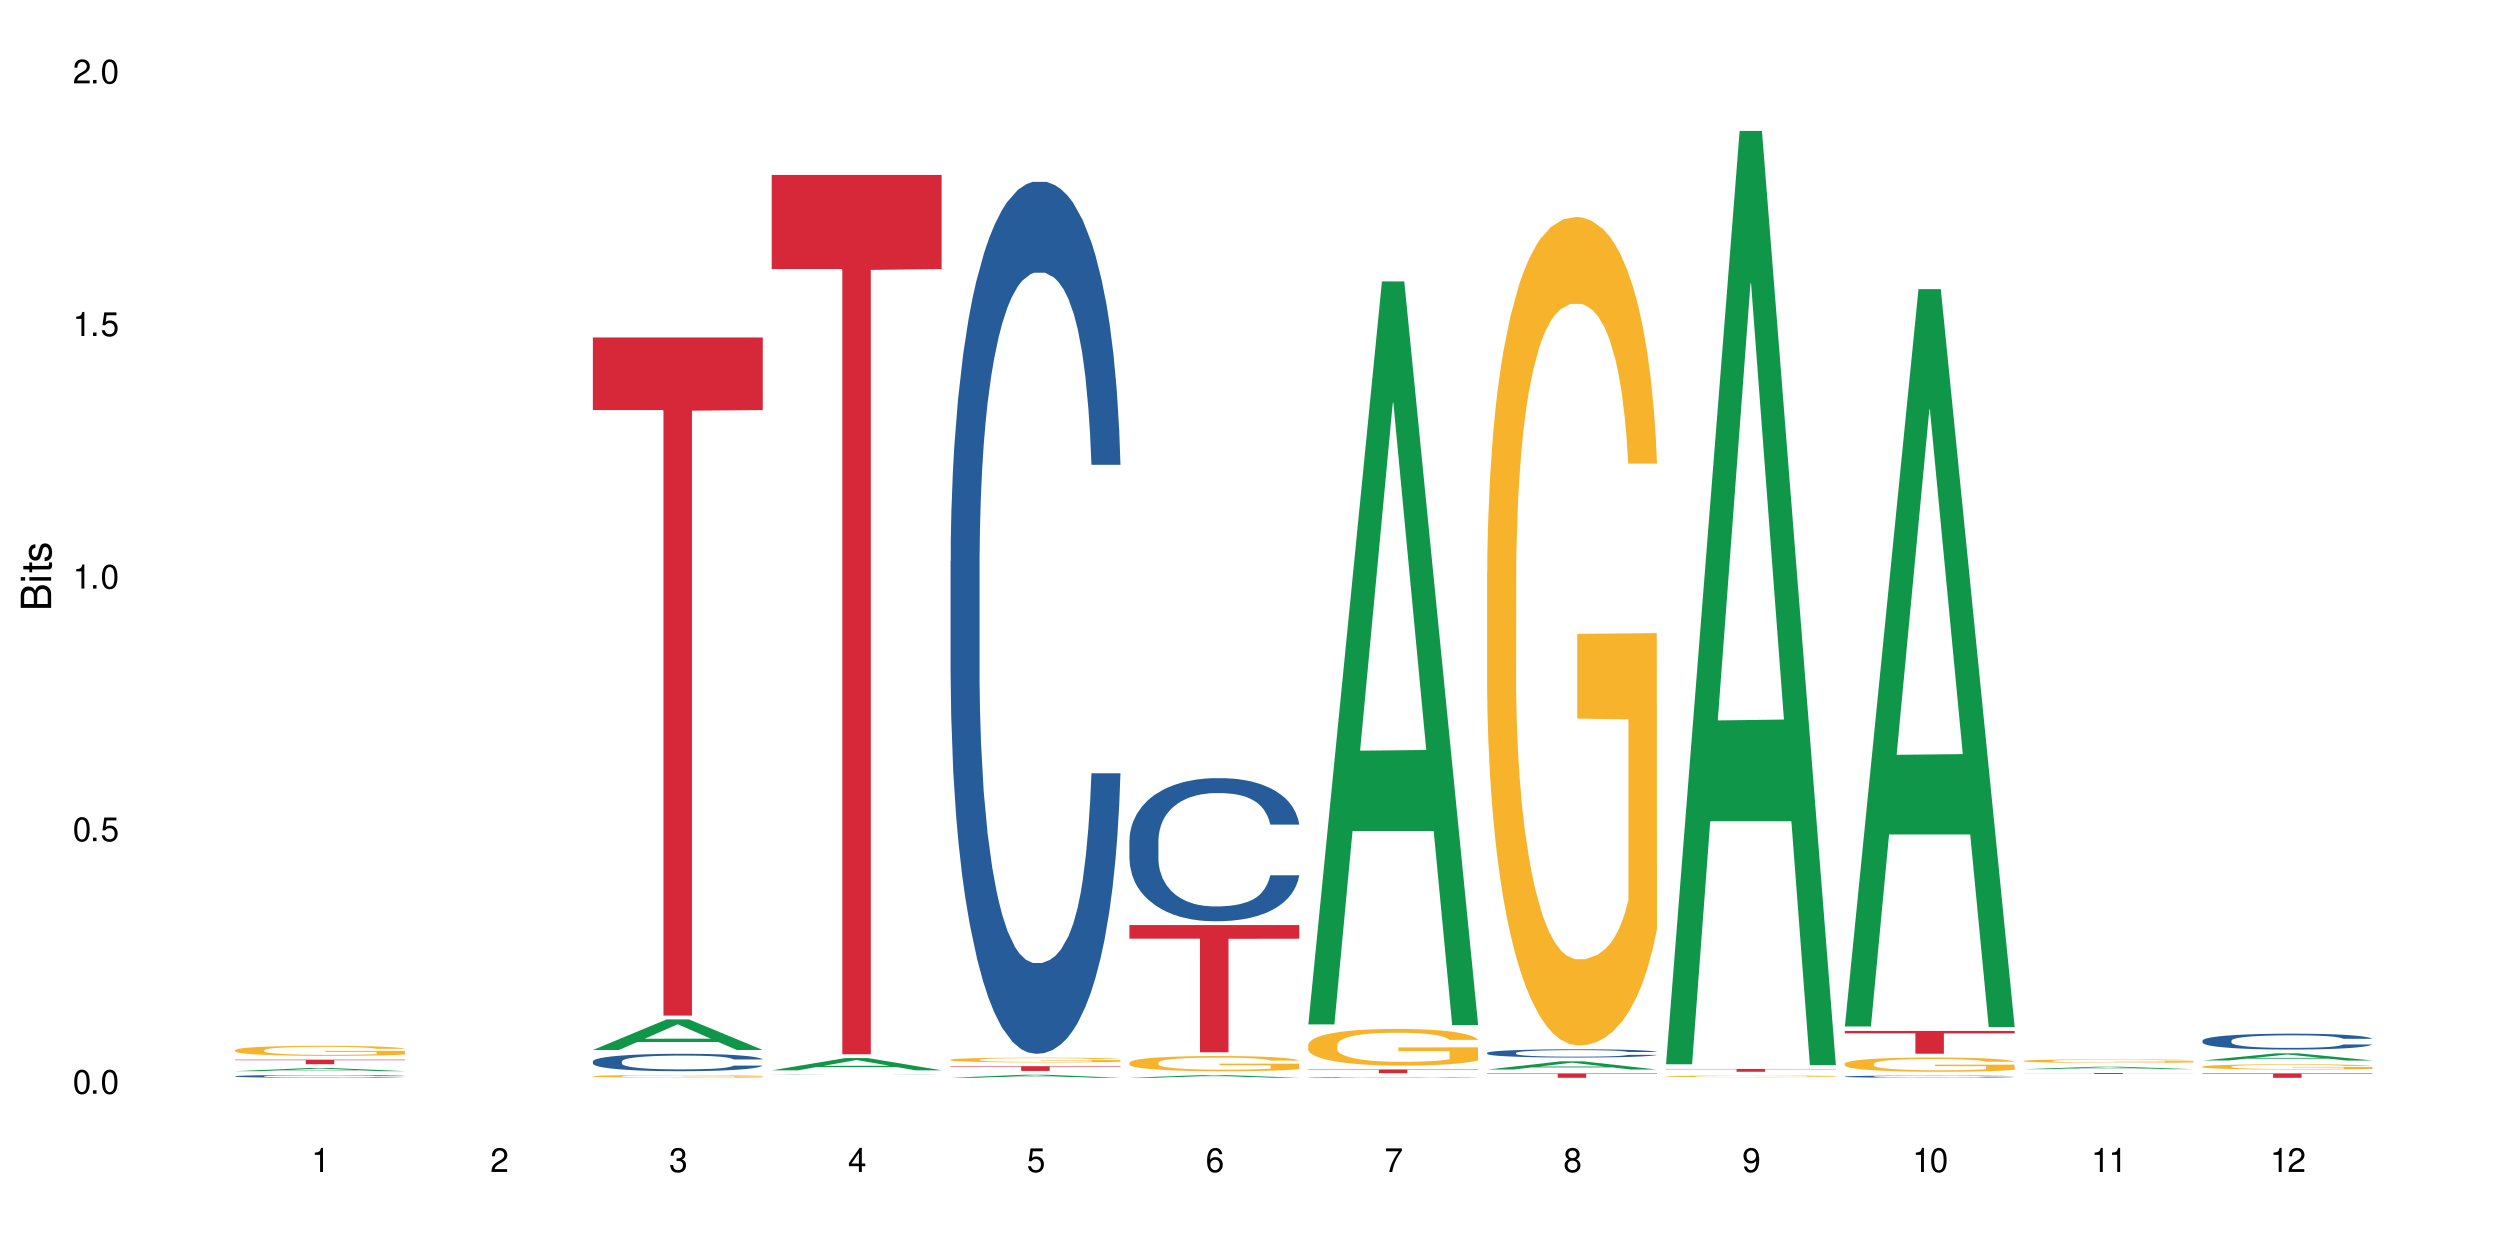 <?xml version="1.0" encoding="UTF-8"?>
<svg xmlns="http://www.w3.org/2000/svg" xmlns:xlink="http://www.w3.org/1999/xlink" width="720" height="360" viewBox="0 0 720 360">
<defs>
<g>
<g id="glyph-0-0">
</g>
<g id="glyph-0-1">
<path d="M 2.641 -6.938 C 2 -6.938 1.422 -6.656 1.078 -6.172 C 0.641 -5.562 0.406 -4.641 0.406 -3.359 C 0.406 -1.016 1.188 0.219 2.641 0.219 C 4.078 0.219 4.859 -1.016 4.859 -3.297 C 4.859 -4.641 4.656 -5.547 4.203 -6.172 C 3.844 -6.656 3.281 -6.938 2.641 -6.938 Z M 2.641 -6.188 C 3.547 -6.188 4 -5.25 4 -3.375 C 4 -1.406 3.562 -0.484 2.625 -0.484 C 1.734 -0.484 1.281 -1.438 1.281 -3.344 C 1.281 -5.25 1.734 -6.188 2.641 -6.188 Z M 2.641 -6.188 "/>
</g>
<g id="glyph-0-2">
<path d="M 1.828 -1 L 0.828 -1 L 0.828 0 L 1.828 0 Z M 1.828 -1 "/>
</g>
<g id="glyph-0-3">
<path d="M 4.562 -6.797 L 1.062 -6.797 L 0.547 -3.094 L 1.328 -3.094 C 1.719 -3.562 2.047 -3.734 2.578 -3.734 C 3.484 -3.734 4.062 -3.109 4.062 -2.094 C 4.062 -1.125 3.484 -0.531 2.578 -0.531 C 1.828 -0.531 1.375 -0.906 1.188 -1.672 L 0.328 -1.672 C 0.453 -1.109 0.547 -0.844 0.75 -0.594 C 1.125 -0.078 1.828 0.219 2.594 0.219 C 3.969 0.219 4.922 -0.781 4.922 -2.219 C 4.922 -3.562 4.031 -4.484 2.719 -4.484 C 2.25 -4.484 1.859 -4.359 1.469 -4.062 L 1.734 -5.969 L 4.562 -5.969 Z M 4.562 -6.797 "/>
</g>
<g id="glyph-0-4">
<path d="M 2.484 -4.938 L 2.484 0 L 3.328 0 L 3.328 -6.938 L 2.766 -6.938 C 2.469 -5.875 2.281 -5.734 0.984 -5.562 L 0.984 -4.938 Z M 2.484 -4.938 "/>
</g>
<g id="glyph-0-5">
<path d="M 4.859 -0.828 L 1.281 -0.828 C 1.359 -1.406 1.672 -1.781 2.5 -2.281 L 3.469 -2.828 C 4.406 -3.344 4.906 -4.062 4.906 -4.906 C 4.906 -5.484 4.672 -6.031 4.266 -6.406 C 3.859 -6.766 3.375 -6.938 2.719 -6.938 C 1.859 -6.938 1.219 -6.625 0.844 -6.031 C 0.609 -5.672 0.5 -5.234 0.484 -4.531 L 1.328 -4.531 C 1.359 -5.016 1.406 -5.281 1.531 -5.516 C 1.75 -5.938 2.188 -6.203 2.703 -6.203 C 3.469 -6.203 4.031 -5.641 4.031 -4.891 C 4.031 -4.344 3.719 -3.859 3.125 -3.516 L 2.234 -3 C 0.812 -2.172 0.406 -1.531 0.328 -0.016 L 4.859 -0.016 Z M 4.859 -0.828 "/>
</g>
<g id="glyph-0-6">
<path d="M 2.125 -3.188 L 2.578 -3.188 C 3.5 -3.188 3.984 -2.766 3.984 -1.922 C 3.984 -1.062 3.469 -0.531 2.594 -0.531 C 1.656 -0.531 1.203 -1 1.156 -2.016 L 0.312 -2.016 C 0.344 -1.453 0.438 -1.094 0.609 -0.781 C 0.953 -0.109 1.625 0.219 2.547 0.219 C 3.953 0.219 4.859 -0.625 4.859 -1.938 C 4.859 -2.828 4.516 -3.297 3.703 -3.594 C 4.344 -3.844 4.656 -4.328 4.656 -5.031 C 4.656 -6.219 3.875 -6.938 2.578 -6.938 C 1.203 -6.938 0.484 -6.172 0.453 -4.703 L 1.297 -4.703 C 1.312 -5.125 1.344 -5.359 1.453 -5.578 C 1.641 -5.969 2.062 -6.203 2.594 -6.203 C 3.344 -6.203 3.797 -5.75 3.797 -5 C 3.797 -4.516 3.609 -4.219 3.25 -4.047 C 3.016 -3.953 2.703 -3.922 2.125 -3.906 Z M 2.125 -3.188 "/>
</g>
<g id="glyph-0-7">
<path d="M 3.141 -1.672 L 3.141 0 L 3.984 0 L 3.984 -1.672 L 4.984 -1.672 L 4.984 -2.438 L 3.984 -2.438 L 3.984 -6.938 L 3.359 -6.938 L 0.266 -2.578 L 0.266 -1.672 Z M 3.141 -2.438 L 1 -2.438 L 3.141 -5.5 Z M 3.141 -2.438 "/>
</g>
<g id="glyph-0-8">
<path d="M 4.781 -5.125 C 4.609 -6.266 3.891 -6.938 2.844 -6.938 C 2.094 -6.938 1.422 -6.578 1.031 -5.953 C 0.594 -5.266 0.406 -4.422 0.406 -3.172 C 0.406 -2 0.578 -1.25 0.984 -0.641 C 1.359 -0.078 1.953 0.219 2.703 0.219 C 3.984 0.219 4.922 -0.75 4.922 -2.094 C 4.922 -3.375 4.062 -4.281 2.844 -4.281 C 2.172 -4.281 1.641 -4.031 1.281 -3.516 C 1.281 -5.234 1.828 -6.188 2.797 -6.188 C 3.391 -6.188 3.797 -5.797 3.938 -5.125 Z M 2.734 -3.531 C 3.547 -3.531 4.062 -2.953 4.062 -2.031 C 4.062 -1.156 3.484 -0.531 2.703 -0.531 C 1.922 -0.531 1.328 -1.188 1.328 -2.078 C 1.328 -2.938 1.906 -3.531 2.734 -3.531 Z M 2.734 -3.531 "/>
</g>
<g id="glyph-0-9">
<path d="M 4.984 -6.797 L 0.438 -6.797 L 0.438 -5.969 L 4.109 -5.969 C 2.5 -3.656 1.828 -2.234 1.328 0 L 2.219 0 C 2.594 -2.172 3.453 -4.047 4.984 -6.094 Z M 4.984 -6.797 "/>
</g>
<g id="glyph-0-10">
<path d="M 3.75 -3.656 C 4.469 -4.094 4.688 -4.438 4.688 -5.078 C 4.688 -6.172 3.844 -6.938 2.641 -6.938 C 1.438 -6.938 0.594 -6.172 0.594 -5.094 C 0.594 -4.438 0.812 -4.094 1.516 -3.656 C 0.734 -3.266 0.359 -2.703 0.359 -1.922 C 0.359 -0.656 1.281 0.219 2.641 0.219 C 3.984 0.219 4.922 -0.656 4.922 -1.922 C 4.922 -2.703 4.531 -3.266 3.75 -3.656 Z M 2.641 -6.188 C 3.359 -6.188 3.812 -5.75 3.812 -5.062 C 3.812 -4.406 3.344 -3.984 2.641 -3.984 C 1.922 -3.984 1.453 -4.406 1.453 -5.078 C 1.453 -5.75 1.922 -6.188 2.641 -6.188 Z M 2.641 -3.266 C 3.484 -3.266 4.062 -2.719 4.062 -1.906 C 4.062 -1.078 3.484 -0.531 2.625 -0.531 C 1.797 -0.531 1.219 -1.094 1.219 -1.906 C 1.219 -2.719 1.781 -3.266 2.641 -3.266 Z M 2.641 -3.266 "/>
</g>
<g id="glyph-0-11">
<path d="M 0.516 -1.578 C 0.672 -0.453 1.406 0.219 2.438 0.219 C 3.188 0.219 3.859 -0.141 4.266 -0.766 C 4.688 -1.453 4.891 -2.297 4.891 -3.547 C 4.891 -4.719 4.703 -5.453 4.312 -6.078 C 3.938 -6.641 3.344 -6.938 2.594 -6.938 C 1.297 -6.938 0.359 -5.969 0.359 -4.625 C 0.359 -3.344 1.234 -2.453 2.453 -2.453 C 3.094 -2.453 3.578 -2.672 4.016 -3.203 C 4 -1.484 3.469 -0.531 2.5 -0.531 C 1.906 -0.531 1.484 -0.906 1.359 -1.578 Z M 2.578 -6.203 C 3.375 -6.203 3.969 -5.531 3.969 -4.641 C 3.969 -3.797 3.391 -3.188 2.547 -3.188 C 1.734 -3.188 1.234 -3.766 1.234 -4.688 C 1.234 -5.562 1.797 -6.203 2.578 -6.203 Z M 2.578 -6.203 "/>
</g>
<g id="glyph-1-0">
</g>
<g id="glyph-1-1">
<path d="M 0 -0.953 L 0 -4.891 C 0 -5.719 -0.234 -6.344 -0.734 -6.797 C -1.188 -7.234 -1.812 -7.469 -2.5 -7.469 C -3.547 -7.469 -4.188 -7 -4.625 -5.875 C -4.984 -6.688 -5.625 -7.094 -6.531 -7.094 C -7.172 -7.094 -7.734 -6.859 -8.141 -6.391 C -8.562 -5.922 -8.75 -5.344 -8.75 -4.5 L -8.75 -0.953 Z M -4.984 -2.062 L -7.766 -2.062 L -7.766 -4.219 C -7.766 -4.844 -7.688 -5.203 -7.453 -5.5 C -7.219 -5.812 -6.859 -5.969 -6.375 -5.969 C -5.891 -5.969 -5.531 -5.812 -5.297 -5.5 C -5.062 -5.203 -4.984 -4.844 -4.984 -4.219 Z M -0.984 -2.062 L -4 -2.062 L -4 -4.781 C -4 -5.766 -3.438 -6.359 -2.484 -6.359 C -1.547 -6.359 -0.984 -5.766 -0.984 -4.781 Z M -0.984 -2.062 "/>
</g>
<g id="glyph-1-2">
<path d="M -6.281 -1.797 L -6.281 -0.797 L 0 -0.797 L 0 -1.797 Z M -8.75 -1.797 L -8.75 -0.797 L -7.484 -0.797 L -7.484 -1.797 Z M -8.75 -1.797 "/>
</g>
<g id="glyph-1-3">
<path d="M -6.281 -3.047 L -6.281 -2.016 L -8.016 -2.016 L -8.016 -1.016 L -6.281 -1.016 L -6.281 -0.172 L -5.469 -0.172 L -5.469 -1.016 L -0.719 -1.016 C -0.078 -1.016 0.281 -1.453 0.281 -2.234 C 0.281 -2.5 0.25 -2.719 0.188 -3.047 L -0.641 -3.047 C -0.609 -2.906 -0.594 -2.766 -0.594 -2.562 C -0.594 -2.141 -0.719 -2.016 -1.156 -2.016 L -5.469 -2.016 L -5.469 -3.047 Z M -6.281 -3.047 "/>
</g>
<g id="glyph-1-4">
<path d="M -4.531 -5.25 C -5.766 -5.25 -6.469 -4.422 -6.469 -2.969 C -6.469 -1.516 -5.719 -0.562 -4.547 -0.562 C -3.562 -0.562 -3.094 -1.062 -2.734 -2.562 L -2.516 -3.484 C -2.344 -4.188 -2.094 -4.469 -1.641 -4.469 C -1.047 -4.469 -0.641 -3.875 -0.641 -3 C -0.641 -2.453 -0.797 -2 -1.062 -1.75 C -1.25 -1.594 -1.422 -1.531 -1.875 -1.469 L -1.875 -0.406 C -0.422 -0.453 0.281 -1.266 0.281 -2.922 C 0.281 -4.5 -0.5 -5.516 -1.719 -5.516 C -2.656 -5.516 -3.172 -4.984 -3.469 -3.734 L -3.703 -2.766 C -3.891 -1.953 -4.156 -1.609 -4.594 -1.609 C -5.188 -1.609 -5.547 -2.125 -5.547 -2.938 C -5.547 -3.75 -5.203 -4.172 -4.531 -4.203 Z M -4.531 -5.25 "/>
</g>
</g>
</defs>
<rect x="-72" y="-36" width="864" height="432" fill="rgb(100%, 100%, 100%)" fill-opacity="1"/>
<path fill-rule="nonzero" fill="rgb(6.275%, 58.824%, 28.235%)" fill-opacity="1" d="M 67.73 308.496 L 67.785 308.496 L 88.957 307.582 L 95.387 307.582 L 116.664 308.496 L 109.188 308.496 L 103.855 308.258 L 80.488 308.258 L 75.258 308.496 L 67.73 308.496 L 82.734 308.16 L 101.711 308.16 L 92.25 307.734 L 92.145 307.73 L 92.039 307.734 L 82.684 308.16 L 82.734 308.16 Z M 67.73 308.496 "/>
<path fill-rule="nonzero" fill="rgb(14.51%, 36.078%, 60%)" fill-opacity="1" d="M 67.73 309.945 L 67.789 309.941 L 67.789 309.926 L 67.969 309.898 L 68.387 309.863 L 68.805 309.836 L 69.879 309.793 L 71.371 309.75 L 72.922 309.719 L 74.055 309.699 L 75.07 309.684 L 77.398 309.656 L 78.891 309.645 L 80.5 309.633 L 82.469 309.617 L 83.902 309.609 L 87.125 309.598 L 89.512 309.594 L 97.746 309.594 L 99.477 309.598 L 101.387 309.605 L 102.996 309.609 L 105.801 309.629 L 108.309 309.648 L 109.441 309.66 L 111.234 309.684 L 112.605 309.707 L 113.559 309.723 L 114.633 309.75 L 115.59 309.785 L 116.305 309.824 L 116.664 309.855 L 108.309 309.855 L 107.891 309.824 L 107.414 309.801 L 106.52 309.773 L 105.625 309.75 L 104.371 309.73 L 103.238 309.715 L 101.684 309.699 L 100.312 309.691 L 98.879 309.684 L 97.508 309.68 L 94.883 309.676 L 91.84 309.676 L 90.707 309.68 L 88.379 309.684 L 87.125 309.688 L 85.336 309.699 L 84.082 309.707 L 82.59 309.723 L 81.574 309.734 L 80.32 309.754 L 79.426 309.773 L 78.414 309.797 L 77.816 309.816 L 77.277 309.836 L 76.801 309.859 L 76.441 309.887 L 76.203 309.914 L 76.086 309.941 L 76.086 310.055 L 76.203 310.082 L 76.504 310.113 L 77.277 310.156 L 78.414 310.195 L 79.727 310.227 L 80.977 310.25 L 81.695 310.262 L 82.648 310.273 L 84.141 310.289 L 86.289 310.301 L 87.543 310.309 L 89.453 310.312 L 91.422 310.316 L 94.047 310.316 L 96.375 310.312 L 97.926 310.309 L 99.535 310.305 L 101.746 310.293 L 103.117 310.281 L 104.312 310.266 L 105.207 310.25 L 105.801 310.238 L 106.699 310.219 L 107.414 310.191 L 107.949 310.164 L 108.309 310.141 L 116.664 310.141 L 116.305 310.172 L 115.77 310.199 L 115.23 310.219 L 114.395 310.246 L 113.441 310.27 L 112.066 310.297 L 110.934 310.312 L 109.441 310.332 L 108.07 310.344 L 106.578 310.359 L 104.371 310.371 L 102.938 310.379 L 101.387 310.387 L 99.535 310.391 L 97.211 310.398 L 94.703 310.402 L 92.375 310.402 L 89.871 310.398 L 88.02 310.398 L 85.574 310.391 L 82.531 310.375 L 80.32 310.363 L 78.59 310.348 L 77.102 310.332 L 75.43 310.312 L 73.281 310.281 L 71.969 310.258 L 71.074 310.234 L 70.059 310.207 L 69.344 310.18 L 68.508 310.141 L 67.91 310.086 L 67.73 310.047 Z M 67.73 309.945 "/>
<path fill-rule="nonzero" fill="rgb(96.863%, 70.196%, 16.863%)" fill-opacity="1" d="M 67.73 302.434 L 67.789 302.434 L 67.789 302.379 L 68.031 302.262 L 68.625 302.098 L 69.402 301.961 L 70.238 301.855 L 70.773 301.801 L 71.668 301.719 L 72.445 301.66 L 74.414 301.543 L 76.922 301.43 L 78.293 301.383 L 79.844 301.336 L 82.051 301.289 L 83.066 301.27 L 86.172 301.227 L 89.691 301.199 L 93.57 301.191 L 95.359 301.195 L 97.805 301.207 L 101.148 301.234 L 103.059 301.262 L 104.551 301.289 L 106.102 301.32 L 108.012 301.375 L 109.801 301.438 L 111.234 301.504 L 112.664 301.582 L 113.859 301.668 L 114.871 301.758 L 115.77 301.871 L 116.305 301.965 L 116.664 302.055 L 108.367 302.055 L 107.891 301.965 L 107.355 301.891 L 106.461 301.805 L 105.562 301.742 L 104.668 301.691 L 102.996 301.621 L 101.566 301.578 L 99.777 301.543 L 98.047 301.52 L 96.074 301.504 L 94.883 301.496 L 91.719 301.496 L 88.855 301.516 L 87.184 301.535 L 85.992 301.559 L 84.32 301.598 L 83.305 301.629 L 82.707 301.652 L 80.918 301.734 L 79.727 301.809 L 79.07 301.855 L 78.234 301.938 L 77.637 302.008 L 76.98 302.113 L 76.621 302.195 L 76.145 302.375 L 76.086 302.852 L 76.266 302.953 L 76.621 303.062 L 77.102 303.156 L 77.816 303.258 L 78.531 303.332 L 79.785 303.438 L 80.859 303.508 L 81.695 303.551 L 83.305 303.621 L 83.961 303.648 L 85.512 303.695 L 87.125 303.73 L 89.094 303.762 L 90.586 303.777 L 92.973 303.793 L 96.016 303.793 L 99.598 303.777 L 101.863 303.754 L 103.414 303.734 L 104.43 303.715 L 105.684 303.688 L 106.578 303.66 L 107.414 303.629 L 108.43 303.586 L 108.43 302.953 L 93.688 302.949 L 93.688 302.652 L 116.602 302.648 L 116.664 303.688 L 115.41 303.758 L 113.859 303.828 L 112.367 303.879 L 110.816 303.926 L 108.605 303.977 L 106.816 304.008 L 104.07 304.043 L 101.566 304.066 L 98.941 304.086 L 96.613 304.094 L 93.867 304.094 L 91.422 304.09 L 88.797 304.074 L 86.707 304.051 L 84.797 304.027 L 82.887 303.992 L 80.5 303.938 L 78.949 303.891 L 77.34 303.836 L 75.727 303.77 L 74.297 303.695 L 73.34 303.641 L 72.387 303.578 L 71.371 303.5 L 70.418 303.406 L 69.699 303.324 L 69.043 303.234 L 68.566 303.145 L 68.09 303.027 L 67.852 302.93 L 67.73 302.848 Z M 67.73 302.434 "/>
<path fill-rule="nonzero" fill="rgb(83.922%, 15.686%, 22.353%)" fill-opacity="1" d="M 67.73 305.191 L 116.664 305.191 L 116.664 305.328 L 96.27 305.328 L 96.27 306.488 L 88.066 306.488 L 88.066 305.332 L 87.945 305.328 L 67.73 305.328 Z M 67.73 305.191 "/>
<path fill-rule="nonzero" fill="rgb(6.275%, 58.824%, 28.235%)" fill-opacity="1" d="M 170.746 302.391 L 170.797 302.383 L 191.973 293.594 L 198.402 293.594 L 219.68 302.398 L 212.203 302.398 L 206.871 300.102 L 183.504 300.102 L 178.273 302.391 L 170.746 302.391 L 185.75 299.148 L 204.727 299.141 L 195.266 295.031 L 195.16 295.023 L 195.055 295.047 L 185.699 299.141 L 185.75 299.148 Z M 170.746 302.391 "/>
<path fill-rule="nonzero" fill="rgb(14.51%, 36.078%, 60%)" fill-opacity="1" d="M 170.746 305.672 L 170.805 305.668 L 170.805 305.559 L 170.984 305.383 L 171.402 305.164 L 171.82 305.012 L 172.895 304.742 L 174.387 304.484 L 175.938 304.281 L 177.07 304.16 L 178.086 304.07 L 180.414 303.902 L 181.906 303.812 L 183.516 303.734 L 185.484 303.66 L 186.918 303.613 L 190.141 303.539 L 192.527 303.508 L 194.375 303.492 L 198.375 303.492 L 200.762 303.512 L 202.492 303.535 L 204.402 303.57 L 206.012 303.613 L 208.816 303.715 L 211.324 303.84 L 212.457 303.914 L 214.25 304.059 L 215.621 304.195 L 216.574 304.312 L 217.648 304.484 L 218.605 304.688 L 219.32 304.922 L 219.68 305.117 L 211.324 305.117 L 210.906 304.938 L 210.43 304.793 L 209.535 304.605 L 208.641 304.473 L 207.387 304.34 L 206.25 304.254 L 204.699 304.168 L 203.328 304.113 L 201.895 304.07 L 200.523 304.043 L 197.898 304.016 L 194.855 304.016 L 193.719 304.023 L 191.395 304.062 L 190.141 304.094 L 188.352 304.156 L 187.098 304.219 L 185.605 304.309 L 184.59 304.387 L 183.336 304.504 L 182.441 304.609 L 181.426 304.762 L 180.832 304.875 L 180.293 305.004 L 179.816 305.156 L 179.457 305.316 L 179.219 305.484 L 179.102 305.648 L 179.102 306.359 L 179.219 306.523 L 179.52 306.715 L 180.293 306.996 L 181.426 307.238 L 182.742 307.43 L 183.992 307.566 L 184.711 307.633 L 185.664 307.707 L 187.156 307.797 L 189.305 307.891 L 190.559 307.926 L 192.469 307.961 L 194.438 307.98 L 197.062 307.98 L 199.391 307.961 L 200.941 307.938 L 202.551 307.902 L 204.762 307.824 L 206.133 307.75 L 207.324 307.664 L 208.223 307.578 L 208.816 307.504 L 209.711 307.363 L 210.43 307.207 L 210.965 307.047 L 211.324 306.891 L 219.68 306.891 L 219.32 307.074 L 218.785 307.254 L 218.246 307.387 L 217.41 307.547 L 216.457 307.688 L 215.082 307.848 L 213.949 307.953 L 212.457 308.066 L 211.086 308.152 L 209.594 308.23 L 207.387 308.324 L 205.953 308.371 L 204.402 308.41 L 202.551 308.449 L 200.227 308.48 L 197.719 308.496 L 195.391 308.504 L 192.887 308.492 L 191.035 308.477 L 188.59 308.434 L 185.547 308.352 L 183.336 308.266 L 181.605 308.176 L 180.113 308.086 L 178.445 307.961 L 176.297 307.762 L 174.984 307.605 L 174.086 307.477 L 173.074 307.297 L 172.355 307.137 L 171.523 306.883 L 170.926 306.555 L 170.746 306.305 Z M 170.746 305.672 "/>
<path fill-rule="nonzero" fill="rgb(96.863%, 70.196%, 16.863%)" fill-opacity="1" d="M 170.746 309.941 L 170.805 309.941 L 170.805 309.926 L 171.043 309.895 L 171.641 309.848 L 172.418 309.809 L 173.254 309.781 L 173.789 309.766 L 174.684 309.742 L 175.461 309.727 L 177.43 309.695 L 179.938 309.664 L 181.309 309.648 L 182.859 309.637 L 185.066 309.625 L 186.082 309.617 L 189.184 309.605 L 192.707 309.598 L 198.375 309.598 L 200.82 309.602 L 204.164 309.609 L 206.074 309.617 L 207.566 309.625 L 209.117 309.633 L 211.027 309.648 L 212.816 309.664 L 214.25 309.684 L 215.68 309.707 L 216.875 309.73 L 217.887 309.754 L 218.785 309.785 L 219.32 309.812 L 219.68 309.836 L 211.383 309.836 L 210.906 309.812 L 210.371 309.793 L 209.473 309.766 L 207.684 309.734 L 206.012 309.715 L 204.582 309.703 L 202.789 309.695 L 201.059 309.688 L 199.09 309.684 L 194.734 309.684 L 191.871 309.688 L 190.199 309.691 L 189.008 309.699 L 187.336 309.711 L 186.32 309.719 L 185.723 309.723 L 183.934 309.746 L 182.742 309.77 L 182.086 309.781 L 181.25 309.805 L 180.652 309.824 L 179.996 309.852 L 179.637 309.875 L 179.16 309.926 L 179.102 310.059 L 179.281 310.086 L 179.637 310.113 L 180.113 310.141 L 180.832 310.168 L 181.547 310.191 L 182.801 310.219 L 183.875 310.238 L 184.711 310.25 L 186.32 310.27 L 186.977 310.277 L 188.527 310.289 L 190.141 310.301 L 192.109 310.309 L 193.602 310.312 L 195.988 310.316 L 199.031 310.316 L 202.613 310.312 L 204.879 310.309 L 206.43 310.301 L 207.445 310.297 L 208.699 310.289 L 209.594 310.281 L 210.43 310.273 L 211.445 310.262 L 211.445 310.086 L 196.703 310.086 L 196.703 310 L 219.617 310 L 219.68 310.289 L 218.426 310.309 L 216.875 310.328 L 215.383 310.34 L 213.832 310.355 L 211.621 310.367 L 209.832 310.379 L 207.086 310.387 L 204.582 310.395 L 201.957 310.398 L 199.629 310.402 L 196.883 310.402 L 194.438 310.398 L 191.812 310.395 L 189.723 310.391 L 187.812 310.383 L 185.902 310.371 L 183.516 310.355 L 181.965 310.344 L 180.355 310.328 L 178.742 310.312 L 177.309 310.293 L 176.355 310.277 L 175.402 310.258 L 174.387 310.234 L 173.43 310.211 L 172.715 310.188 L 172.059 310.164 L 171.582 310.137 L 171.105 310.105 L 170.867 310.078 L 170.746 310.055 Z M 170.746 309.941 "/>
<path fill-rule="nonzero" fill="rgb(83.922%, 15.686%, 22.353%)" fill-opacity="1" d="M 170.746 97.188 L 219.68 97.188 L 219.68 118.094 L 199.285 118.277 L 199.285 292.496 L 191.078 292.496 L 191.078 118.461 L 190.961 118.094 L 170.746 118.094 Z M 170.746 97.188 "/>
<path fill-rule="nonzero" fill="rgb(6.275%, 58.824%, 28.235%)" fill-opacity="1" d="M 222.254 308.25 L 222.305 308.246 L 243.48 304.719 L 249.91 304.719 L 271.188 308.254 L 263.711 308.254 L 258.379 307.332 L 235.008 307.332 L 229.781 308.25 L 222.254 308.25 L 237.258 306.949 L 256.234 306.945 L 246.773 305.297 L 246.668 305.293 L 246.562 305.305 L 237.207 306.945 L 237.258 306.949 Z M 222.254 308.25 "/>
<path fill-rule="nonzero" fill="rgb(14.51%, 36.078%, 60%)" fill-opacity="1" d="M 222.254 309.375 L 222.312 309.375 L 222.492 309.371 L 222.91 309.367 L 223.328 309.367 L 224.402 309.363 L 225.895 309.359 L 227.445 309.359 L 228.578 309.355 L 229.594 309.355 L 231.922 309.352 L 236.992 309.352 L 238.426 309.348 L 257.52 309.348 L 260.324 309.352 L 263.965 309.352 L 265.754 309.355 L 267.129 309.355 L 268.082 309.359 L 269.156 309.359 L 270.113 309.363 L 270.828 309.367 L 271.188 309.367 L 262.414 309.367 L 261.938 309.363 L 261.043 309.363 L 260.145 309.359 L 258.895 309.359 L 257.758 309.355 L 238.605 309.355 L 237.113 309.359 L 234.844 309.359 L 233.949 309.363 L 232.34 309.363 L 231.801 309.367 L 231.324 309.367 L 230.965 309.371 L 230.727 309.371 L 230.609 309.375 L 230.609 309.383 L 230.727 309.387 L 231.027 309.387 L 231.801 309.391 L 232.934 309.395 L 234.25 309.395 L 235.5 309.398 L 237.172 309.398 L 238.664 309.402 L 256.266 309.402 L 257.641 309.398 L 260.324 309.398 L 261.219 309.395 L 261.938 309.395 L 262.473 309.391 L 271.188 309.391 L 270.828 309.391 L 270.289 309.395 L 269.754 309.395 L 268.918 309.398 L 267.965 309.398 L 266.59 309.402 L 263.965 309.402 L 262.594 309.406 L 257.461 309.406 L 255.91 309.41 L 240.098 309.41 L 237.051 309.406 L 231.621 309.406 L 229.953 309.402 L 227.805 309.402 L 226.492 309.398 L 225.594 309.398 L 224.582 309.395 L 223.863 309.395 L 223.031 309.391 L 222.434 309.387 L 222.254 309.383 Z M 222.254 309.375 "/>
<path fill-rule="nonzero" fill="rgb(83.922%, 15.686%, 22.353%)" fill-opacity="1" d="M 222.254 50.383 L 271.188 50.383 L 271.188 77.492 L 250.793 77.73 L 250.793 303.625 L 242.586 303.625 L 242.586 77.969 L 242.469 77.492 L 222.254 77.492 Z M 222.254 50.383 "/>
<path fill-rule="nonzero" fill="rgb(6.275%, 58.824%, 28.235%)" fill-opacity="1" d="M 273.762 310.398 L 273.812 310.398 L 294.984 309.527 L 301.418 309.527 L 322.695 310.402 L 315.219 310.402 L 309.887 310.172 L 286.516 310.172 L 281.289 310.398 L 273.762 310.398 L 288.766 310.078 L 307.742 310.078 L 298.281 309.672 L 298.07 309.672 L 288.711 310.078 L 288.766 310.078 Z M 273.762 310.398 "/>
<path fill-rule="nonzero" fill="rgb(14.51%, 36.078%, 60%)" fill-opacity="1" d="M 273.762 161.645 L 273.82 161.414 L 273.82 155.902 L 274 147.18 L 274.418 136.16 L 274.836 128.586 L 275.91 115.043 L 277.402 101.957 L 278.953 91.855 L 280.086 85.887 L 281.102 81.297 L 283.43 72.801 L 284.922 68.441 L 286.531 64.535 L 288.5 60.633 L 289.934 58.34 L 293.156 54.664 L 295.543 53.059 L 297.391 52.371 L 301.391 52.371 L 303.777 53.289 L 305.508 54.438 L 307.418 56.273 L 309.027 58.34 L 311.832 63.391 L 314.34 69.816 L 315.473 73.488 L 317.262 80.605 L 318.637 87.492 L 319.59 93.461 L 320.664 101.957 L 321.621 112.285 L 322.336 123.992 L 322.695 133.867 L 314.34 133.867 L 313.922 124.684 L 313.445 117.566 L 312.551 108.152 L 311.652 101.496 L 310.402 94.84 L 309.266 90.477 L 307.715 86.117 L 306.344 83.363 L 304.91 81.297 L 303.539 79.918 L 300.914 78.539 L 297.871 78.539 L 296.734 79 L 294.41 80.836 L 293.156 82.441 L 291.363 85.656 L 290.113 88.641 L 288.621 93.234 L 287.605 97.137 L 286.352 103.105 L 285.457 108.383 L 284.441 115.961 L 283.848 121.699 L 283.309 128.125 L 282.832 135.703 L 282.473 143.738 L 282.234 152.23 L 282.117 160.496 L 282.117 196.078 L 282.234 204.34 L 282.535 213.984 L 283.309 227.988 L 284.441 240.152 L 285.754 249.797 L 287.008 256.684 L 287.727 259.895 L 288.68 263.57 L 290.172 268.16 L 292.32 272.75 L 293.574 274.59 L 295.484 276.426 L 297.453 277.344 L 300.078 277.344 L 302.406 276.426 L 303.957 275.277 L 305.566 273.441 L 307.773 269.539 L 309.148 265.863 L 310.34 261.504 L 311.234 257.141 L 311.832 253.469 L 312.727 246.352 L 313.445 238.547 L 313.98 230.512 L 314.34 222.707 L 322.695 222.707 L 322.336 231.891 L 321.797 240.844 L 321.262 247.5 L 320.426 255.535 L 319.473 262.652 L 318.098 270.684 L 316.965 275.965 L 315.473 281.703 L 314.102 286.066 L 312.609 289.969 L 310.402 294.559 L 308.969 296.855 L 307.418 298.922 L 305.566 300.758 L 303.238 302.363 L 300.734 303.285 L 298.406 303.512 L 295.898 303.055 L 294.051 302.137 L 291.605 300.07 L 288.559 295.938 L 286.352 291.574 L 284.621 287.215 L 283.129 282.621 L 281.461 276.426 L 279.312 266.324 L 278 258.52 L 277.102 252.09 L 276.09 243.137 L 275.371 235.102 L 274.535 222.246 L 273.941 205.949 L 273.762 193.324 Z M 273.762 161.645 "/>
<path fill-rule="nonzero" fill="rgb(96.863%, 70.196%, 16.863%)" fill-opacity="1" d="M 273.762 305.191 L 273.82 305.191 L 273.82 305.168 L 274.059 305.109 L 274.656 305.035 L 275.434 304.969 L 276.27 304.918 L 276.805 304.895 L 277.699 304.855 L 278.477 304.828 L 280.445 304.773 L 282.949 304.719 L 284.324 304.699 L 285.875 304.676 L 288.082 304.652 L 289.098 304.645 L 292.199 304.625 L 295.723 304.613 L 299.602 304.609 L 301.391 304.609 L 303.836 304.613 L 307.18 304.629 L 309.09 304.641 L 310.578 304.652 L 312.133 304.668 L 314.039 304.695 L 315.832 304.723 L 317.262 304.754 L 318.695 304.793 L 319.891 304.832 L 320.902 304.875 L 321.797 304.926 L 322.336 304.973 L 322.695 305.016 L 314.398 305.016 L 313.922 304.973 L 313.383 304.938 L 312.488 304.895 L 311.594 304.867 L 310.699 304.844 L 309.027 304.809 L 307.598 304.789 L 305.805 304.773 L 304.074 304.762 L 302.105 304.754 L 300.914 304.75 L 297.75 304.75 L 294.887 304.762 L 293.215 304.77 L 292.02 304.781 L 290.352 304.801 L 289.336 304.812 L 288.738 304.824 L 286.949 304.863 L 285.754 304.898 L 285.098 304.922 L 284.266 304.957 L 283.668 304.992 L 283.012 305.043 L 282.652 305.078 L 282.176 305.164 L 282.117 305.387 L 282.293 305.438 L 282.652 305.488 L 283.129 305.531 L 283.848 305.578 L 284.562 305.617 L 285.816 305.664 L 286.891 305.695 L 287.727 305.719 L 289.336 305.75 L 289.992 305.762 L 291.543 305.785 L 293.156 305.801 L 295.125 305.816 L 296.617 305.824 L 299.004 305.832 L 302.047 305.832 L 305.625 305.824 L 307.895 305.812 L 309.445 305.805 L 310.461 305.793 L 311.715 305.781 L 312.609 305.77 L 313.445 305.754 L 314.457 305.734 L 314.457 305.438 L 299.719 305.434 L 299.719 305.297 L 322.633 305.293 L 322.695 305.781 L 321.441 305.816 L 319.891 305.848 L 318.398 305.871 L 316.844 305.895 L 314.637 305.918 L 312.848 305.934 L 310.102 305.949 L 307.598 305.961 L 304.969 305.969 L 302.645 305.973 L 299.898 305.973 L 297.453 305.969 L 294.824 305.965 L 292.738 305.953 L 290.828 305.941 L 288.918 305.926 L 286.531 305.898 L 284.98 305.879 L 283.367 305.852 L 281.758 305.82 L 280.324 305.785 L 279.371 305.762 L 278.414 305.73 L 277.402 305.691 L 276.445 305.648 L 275.73 305.613 L 275.074 305.566 L 274.598 305.527 L 274.121 305.473 L 273.879 305.426 L 273.762 305.387 Z M 273.762 305.191 "/>
<path fill-rule="nonzero" fill="rgb(83.922%, 15.686%, 22.353%)" fill-opacity="1" d="M 273.762 307.066 L 322.695 307.066 L 322.695 307.215 L 302.301 307.215 L 302.301 308.434 L 294.094 308.434 L 294.094 307.219 L 293.977 307.215 L 273.762 307.215 Z M 273.762 307.066 "/>
<path fill-rule="nonzero" fill="rgb(6.275%, 58.824%, 28.235%)" fill-opacity="1" d="M 325.27 310.402 L 325.32 310.398 L 346.492 309.617 L 352.926 309.617 L 374.199 310.402 L 366.727 310.402 L 361.395 310.195 L 338.023 310.195 L 332.797 310.402 L 325.27 310.402 L 340.273 310.113 L 359.25 310.109 L 349.789 309.746 L 349.684 309.742 L 349.578 309.746 L 340.219 310.109 L 340.273 310.113 Z M 325.27 310.402 "/>
<path fill-rule="nonzero" fill="rgb(14.51%, 36.078%, 60%)" fill-opacity="1" d="M 325.27 242.051 L 325.328 242.012 L 325.328 241.109 L 325.508 239.676 L 325.926 237.867 L 326.344 236.625 L 327.418 234.402 L 328.91 232.258 L 330.461 230.598 L 331.594 229.621 L 332.609 228.867 L 334.938 227.473 L 336.43 226.758 L 338.039 226.117 L 340.008 225.477 L 341.441 225.098 L 344.664 224.496 L 347.051 224.234 L 348.898 224.121 L 352.898 224.121 L 355.285 224.27 L 357.016 224.457 L 358.926 224.762 L 360.535 225.098 L 363.34 225.926 L 365.848 226.984 L 366.98 227.586 L 368.77 228.754 L 370.145 229.883 L 371.098 230.863 L 372.172 232.258 L 373.129 233.953 L 373.844 235.871 L 374.199 237.492 L 365.848 237.492 L 365.43 235.984 L 364.953 234.816 L 364.055 233.273 L 363.16 232.18 L 361.91 231.09 L 360.773 230.371 L 359.223 229.656 L 357.852 229.203 L 356.418 228.867 L 355.047 228.641 L 352.422 228.414 L 349.379 228.414 L 348.242 228.488 L 345.914 228.789 L 344.664 229.055 L 342.871 229.582 L 341.621 230.07 L 340.129 230.824 L 339.113 231.465 L 337.859 232.445 L 336.965 233.312 L 335.949 234.555 L 335.355 235.496 L 334.816 236.551 L 334.34 237.793 L 333.98 239.113 L 333.742 240.508 L 333.625 241.863 L 333.625 247.699 L 333.742 249.059 L 334.039 250.641 L 334.816 252.938 L 335.949 254.934 L 337.262 256.516 L 338.516 257.645 L 339.234 258.172 L 340.188 258.777 L 341.68 259.527 L 343.828 260.281 L 345.082 260.582 L 346.988 260.887 L 348.961 261.035 L 351.586 261.035 L 353.914 260.887 L 355.465 260.695 L 357.074 260.395 L 359.281 259.754 L 360.656 259.152 L 361.848 258.438 L 362.742 257.723 L 363.34 257.117 L 364.234 255.949 L 364.953 254.668 L 365.488 253.352 L 365.848 252.07 L 374.199 252.07 L 373.844 253.578 L 373.305 255.047 L 372.77 256.141 L 371.934 257.457 L 370.98 258.625 L 369.605 259.945 L 368.473 260.809 L 366.98 261.75 L 365.609 262.469 L 364.117 263.109 L 361.91 263.859 L 360.477 264.238 L 358.926 264.578 L 357.074 264.879 L 354.746 265.141 L 352.242 265.293 L 349.914 265.332 L 347.406 265.254 L 345.559 265.105 L 343.109 264.766 L 340.066 264.086 L 337.859 263.371 L 336.129 262.656 L 334.637 261.902 L 332.965 260.887 L 330.82 259.227 L 329.504 257.945 L 328.609 256.891 L 327.598 255.422 L 326.879 254.105 L 326.043 251.996 L 325.449 249.32 L 325.27 247.25 Z M 325.27 242.051 "/>
<path fill-rule="nonzero" fill="rgb(96.863%, 70.196%, 16.863%)" fill-opacity="1" d="M 325.27 306.016 L 325.328 306.012 L 325.328 305.934 L 325.566 305.754 L 326.164 305.504 L 326.941 305.301 L 327.773 305.141 L 328.312 305.059 L 329.207 304.938 L 329.984 304.848 L 331.953 304.668 L 334.457 304.5 L 335.832 304.43 L 337.383 304.359 L 339.59 304.285 L 340.605 304.258 L 343.707 304.191 L 347.23 304.152 L 351.109 304.141 L 352.898 304.145 L 355.344 304.16 L 358.688 304.207 L 360.594 304.246 L 362.086 304.285 L 363.641 304.336 L 365.547 304.418 L 367.34 304.512 L 368.77 304.609 L 370.203 304.73 L 371.395 304.855 L 372.41 304.996 L 373.305 305.164 L 373.844 305.305 L 374.199 305.445 L 365.906 305.445 L 365.43 305.305 L 364.891 305.195 L 363.996 305.066 L 363.102 304.969 L 362.207 304.895 L 360.535 304.789 L 359.105 304.727 L 357.312 304.668 L 355.582 304.633 L 353.613 304.609 L 352.422 304.602 L 349.258 304.602 L 346.395 304.629 L 344.723 304.66 L 343.527 304.691 L 341.859 304.754 L 340.844 304.801 L 340.246 304.832 L 338.457 304.957 L 337.262 305.07 L 336.605 305.145 L 335.77 305.266 L 335.176 305.375 L 334.52 305.531 L 334.16 305.652 L 333.684 305.926 L 333.625 306.645 L 333.801 306.797 L 334.16 306.961 L 334.637 307.105 L 335.355 307.258 L 336.07 307.371 L 337.324 307.527 L 338.398 307.633 L 339.234 307.699 L 340.844 307.809 L 341.5 307.844 L 343.051 307.918 L 344.664 307.973 L 346.633 308.02 L 348.125 308.047 L 350.512 308.066 L 353.555 308.066 L 357.133 308.039 L 359.402 308.008 L 360.953 307.977 L 361.969 307.949 L 363.223 307.906 L 364.117 307.863 L 364.953 307.82 L 365.965 307.754 L 365.965 306.797 L 351.227 306.793 L 351.227 306.344 L 374.141 306.34 L 374.199 307.906 L 372.949 308.012 L 371.395 308.117 L 369.906 308.195 L 368.352 308.266 L 366.145 308.34 L 364.355 308.391 L 361.609 308.445 L 359.105 308.48 L 356.477 308.504 L 354.152 308.516 L 351.406 308.52 L 348.961 308.512 L 346.332 308.488 L 344.246 308.457 L 342.336 308.418 L 340.426 308.363 L 338.039 308.281 L 336.488 308.215 L 334.875 308.129 L 333.266 308.027 L 331.832 307.922 L 330.879 307.836 L 329.922 307.742 L 328.91 307.621 L 327.953 307.484 L 327.238 307.359 L 326.582 307.223 L 326.105 307.09 L 325.625 306.91 L 325.387 306.766 L 325.27 306.641 Z M 325.27 306.016 "/>
<path fill-rule="nonzero" fill="rgb(83.922%, 15.686%, 22.353%)" fill-opacity="1" d="M 325.27 266.426 L 374.199 266.426 L 374.199 270.344 L 353.809 270.379 L 353.809 303.047 L 345.602 303.047 L 345.602 270.414 L 345.484 270.344 L 325.27 270.344 Z M 325.27 266.426 "/>
<path fill-rule="nonzero" fill="rgb(6.275%, 58.824%, 28.235%)" fill-opacity="1" d="M 376.777 295.031 L 376.828 294.828 L 398 81.039 L 404.43 81.039 L 425.707 295.23 L 418.234 295.23 L 412.902 239.32 L 389.531 239.32 L 384.305 295.031 L 376.777 295.031 L 391.781 216.191 L 410.758 215.992 L 401.293 116.035 L 401.191 115.832 L 401.086 116.438 L 391.727 215.992 L 391.781 216.191 Z M 376.777 295.031 "/>
<path fill-rule="nonzero" fill="rgb(14.51%, 36.078%, 60%)" fill-opacity="1" d="M 376.777 310.277 L 376.836 310.277 L 376.836 310.273 L 377.016 310.266 L 377.852 310.25 L 378.926 310.238 L 380.418 310.227 L 381.969 310.219 L 383.102 310.211 L 384.117 310.207 L 386.445 310.203 L 387.934 310.199 L 389.547 310.195 L 391.516 310.191 L 392.949 310.188 L 396.172 310.188 L 398.559 310.184 L 408.523 310.184 L 410.434 310.188 L 412.043 310.188 L 414.848 310.191 L 417.355 310.199 L 418.488 310.203 L 420.277 310.207 L 421.652 310.215 L 422.605 310.219 L 423.68 310.227 L 424.633 310.234 L 425.352 310.246 L 425.707 310.254 L 417.355 310.254 L 416.938 310.246 L 416.461 310.238 L 415.562 310.23 L 414.668 310.227 L 413.414 310.219 L 412.281 310.215 L 410.73 310.211 L 409.359 310.211 L 407.926 310.207 L 397.422 310.207 L 396.172 310.211 L 394.379 310.211 L 393.129 310.215 L 391.637 310.219 L 390.621 310.223 L 389.367 310.227 L 388.473 310.23 L 387.457 310.238 L 386.859 310.242 L 386.324 310.25 L 385.848 310.254 L 385.488 310.262 L 385.25 310.27 L 385.129 310.277 L 385.129 310.309 L 385.25 310.316 L 385.547 310.324 L 386.324 310.336 L 387.457 310.348 L 388.77 310.355 L 390.023 310.359 L 390.738 310.363 L 391.695 310.367 L 393.188 310.371 L 395.336 310.375 L 396.59 310.375 L 398.496 310.379 L 405.418 310.379 L 406.973 310.375 L 408.582 310.375 L 410.789 310.371 L 412.164 310.367 L 413.355 310.363 L 414.25 310.359 L 414.848 310.359 L 415.742 310.352 L 416.461 310.344 L 416.996 310.34 L 417.355 310.332 L 425.707 310.332 L 425.352 310.34 L 424.812 310.348 L 424.277 310.352 L 423.441 310.359 L 422.484 310.367 L 421.113 310.371 L 419.98 310.379 L 418.488 310.383 L 417.117 310.387 L 415.625 310.391 L 413.414 310.395 L 411.984 310.395 L 410.434 310.398 L 406.254 310.398 L 403.75 310.402 L 398.914 310.402 L 397.066 310.398 L 394.617 310.398 L 391.574 310.395 L 389.367 310.391 L 387.637 310.387 L 386.145 310.383 L 384.473 310.379 L 382.324 310.367 L 381.012 310.363 L 380.117 310.355 L 379.105 310.348 L 378.387 310.344 L 377.551 310.332 L 376.957 310.316 L 376.777 310.305 Z M 376.777 310.277 "/>
<path fill-rule="nonzero" fill="rgb(96.863%, 70.196%, 16.863%)" fill-opacity="1" d="M 376.777 300.855 L 376.836 300.848 L 376.836 300.652 L 377.074 300.219 L 377.672 299.621 L 378.449 299.129 L 379.281 298.742 L 379.82 298.539 L 380.715 298.25 L 381.492 298.035 L 383.461 297.602 L 385.965 297.195 L 387.34 297.023 L 388.891 296.859 L 391.098 296.676 L 392.113 296.605 L 395.215 296.453 L 398.734 296.355 L 402.613 296.328 L 404.406 296.336 L 406.852 296.375 L 410.195 296.48 L 412.102 296.578 L 413.594 296.676 L 415.148 296.801 L 417.055 296.992 L 418.848 297.227 L 420.277 297.457 L 421.711 297.746 L 422.902 298.055 L 423.918 298.395 L 424.812 298.801 L 425.352 299.137 L 425.707 299.477 L 417.414 299.477 L 416.938 299.137 L 416.398 298.875 L 415.504 298.559 L 414.609 298.324 L 413.715 298.141 L 412.043 297.891 L 410.609 297.738 L 408.82 297.602 L 407.09 297.516 L 405.121 297.457 L 403.93 297.438 L 400.766 297.438 L 397.902 297.504 L 396.23 297.582 L 395.035 297.66 L 393.367 297.805 L 392.352 297.922 L 391.754 297.996 L 389.965 298.297 L 388.77 298.566 L 388.113 298.75 L 387.277 299.039 L 386.684 299.301 L 386.027 299.688 L 385.668 299.977 L 385.191 300.633 L 385.129 302.371 L 385.309 302.738 L 385.668 303.133 L 386.145 303.48 L 386.859 303.848 L 387.578 304.129 L 388.832 304.504 L 389.906 304.758 L 390.738 304.922 L 392.352 305.184 L 393.008 305.27 L 394.559 305.441 L 396.172 305.578 L 398.141 305.695 L 399.633 305.75 L 402.02 305.801 L 405.062 305.801 L 408.641 305.742 L 410.91 305.664 L 412.461 305.586 L 413.477 305.52 L 414.73 305.414 L 415.625 305.316 L 416.461 305.211 L 417.473 305.047 L 417.473 302.738 L 402.734 302.73 L 402.734 301.648 L 425.648 301.637 L 425.707 305.414 L 424.457 305.676 L 422.902 305.926 L 421.414 306.117 L 419.859 306.281 L 417.652 306.465 L 415.863 306.582 L 413.117 306.719 L 410.609 306.805 L 407.984 306.863 L 405.66 306.891 L 402.914 306.902 L 400.469 306.883 L 397.84 306.824 L 395.754 306.746 L 393.844 306.648 L 391.934 306.523 L 389.547 306.32 L 387.996 306.156 L 386.383 305.953 L 384.773 305.711 L 383.34 305.453 L 382.387 305.25 L 381.43 305.02 L 380.418 304.727 L 379.461 304.398 L 378.746 304.102 L 378.09 303.762 L 377.613 303.445 L 377.133 303.008 L 376.895 302.66 L 376.777 302.363 Z M 376.777 300.855 "/>
<path fill-rule="nonzero" fill="rgb(83.922%, 15.686%, 22.353%)" fill-opacity="1" d="M 376.777 307.996 L 425.707 307.996 L 425.707 308.113 L 405.316 308.113 L 405.316 309.09 L 397.109 309.09 L 397.109 308.113 L 376.777 308.113 Z M 376.777 307.996 "/>
<path fill-rule="nonzero" fill="rgb(6.275%, 58.824%, 28.235%)" fill-opacity="1" d="M 428.285 308.035 L 428.336 308.031 L 449.508 305.664 L 455.938 305.664 L 477.215 308.035 L 469.742 308.035 L 464.406 307.418 L 441.039 307.418 L 435.812 308.035 L 428.285 308.035 L 443.289 307.16 L 462.266 307.16 L 452.801 306.051 L 452.699 306.051 L 452.594 306.059 L 443.234 307.16 L 443.289 307.16 Z M 428.285 308.035 "/>
<path fill-rule="nonzero" fill="rgb(14.51%, 36.078%, 60%)" fill-opacity="1" d="M 428.285 303.23 L 428.344 303.227 L 428.344 303.176 L 428.523 303.094 L 428.941 302.988 L 429.359 302.918 L 430.434 302.789 L 431.926 302.664 L 433.477 302.57 L 434.609 302.516 L 435.625 302.473 L 437.949 302.391 L 439.441 302.348 L 441.055 302.312 L 443.023 302.277 L 444.457 302.254 L 447.68 302.219 L 450.066 302.203 L 451.914 302.199 L 455.914 302.199 L 458.301 302.207 L 460.031 302.219 L 461.941 302.234 L 463.551 302.254 L 466.355 302.301 L 468.863 302.363 L 469.996 302.398 L 471.785 302.465 L 473.16 302.531 L 474.113 302.586 L 475.188 302.664 L 476.141 302.762 L 476.859 302.875 L 477.215 302.969 L 468.863 302.969 L 468.445 302.879 L 467.969 302.812 L 467.07 302.723 L 466.176 302.66 L 464.922 302.598 L 463.789 302.559 L 462.238 302.516 L 460.867 302.492 L 459.434 302.473 L 458.062 302.457 L 455.434 302.445 L 452.391 302.445 L 451.258 302.449 L 448.93 302.465 L 447.68 302.48 L 445.887 302.512 L 444.633 302.539 L 443.145 302.582 L 442.129 302.621 L 440.875 302.676 L 439.98 302.727 L 438.965 302.797 L 438.367 302.852 L 437.832 302.914 L 437.355 302.984 L 436.996 303.062 L 436.758 303.141 L 436.637 303.219 L 436.637 303.555 L 436.758 303.633 L 437.055 303.723 L 437.832 303.855 L 438.965 303.973 L 440.277 304.062 L 441.531 304.129 L 442.246 304.156 L 443.203 304.191 L 444.695 304.234 L 446.844 304.277 L 448.094 304.297 L 450.004 304.312 L 451.973 304.324 L 454.602 304.324 L 456.926 304.312 L 458.48 304.305 L 460.09 304.285 L 462.297 304.25 L 463.672 304.215 L 464.863 304.172 L 465.758 304.133 L 466.355 304.098 L 467.25 304.031 L 467.969 303.957 L 468.504 303.879 L 468.863 303.805 L 477.215 303.805 L 476.859 303.895 L 476.32 303.977 L 475.785 304.039 L 474.949 304.117 L 473.992 304.184 L 472.621 304.258 L 471.488 304.309 L 469.996 304.363 L 468.625 304.406 L 467.133 304.441 L 464.922 304.484 L 463.492 304.508 L 461.941 304.527 L 460.09 304.543 L 457.762 304.559 L 455.258 304.566 L 452.93 304.57 L 450.422 304.566 L 448.574 304.559 L 446.125 304.539 L 443.082 304.5 L 440.875 304.457 L 439.145 304.414 L 437.652 304.371 L 435.98 304.312 L 433.832 304.219 L 432.52 304.145 L 431.625 304.086 L 430.613 304 L 429.895 303.922 L 429.059 303.801 L 428.465 303.648 L 428.285 303.527 Z M 428.285 303.23 "/>
<path fill-rule="nonzero" fill="rgb(96.863%, 70.196%, 16.863%)" fill-opacity="1" d="M 428.285 164.684 L 428.344 164.465 L 428.344 160.105 L 428.582 150.301 L 429.18 136.789 L 429.953 125.676 L 430.789 116.957 L 431.328 112.383 L 432.223 105.844 L 433 101.051 L 434.969 91.242 L 437.473 82.09 L 438.848 78.168 L 440.398 74.465 L 442.605 70.324 L 443.621 68.797 L 446.723 65.312 L 450.242 63.133 L 454.121 62.477 L 455.914 62.695 L 458.359 63.566 L 461.703 65.965 L 463.609 68.145 L 465.102 70.324 L 466.652 73.156 L 468.562 77.516 L 470.355 82.746 L 471.785 87.977 L 473.219 94.512 L 474.41 101.484 L 475.426 109.113 L 476.32 118.266 L 476.859 125.895 L 477.215 133.52 L 468.922 133.52 L 468.445 125.895 L 467.906 120.008 L 467.012 112.816 L 466.117 107.59 L 465.223 103.449 L 463.551 97.781 L 462.117 94.293 L 460.328 91.242 L 458.598 89.281 L 456.629 87.977 L 455.434 87.539 L 452.273 87.539 L 449.41 89.066 L 447.738 90.809 L 446.543 92.551 L 444.875 95.82 L 443.859 98.434 L 443.262 100.18 L 441.473 106.934 L 440.277 113.035 L 439.621 117.176 L 438.785 123.715 L 438.191 129.598 L 437.535 138.316 L 437.176 144.852 L 436.699 159.672 L 436.637 198.898 L 436.816 207.18 L 437.176 216.113 L 437.652 223.957 L 438.367 232.238 L 439.086 238.559 L 440.34 247.059 L 441.414 252.723 L 442.246 256.43 L 443.859 262.312 L 444.516 264.273 L 446.066 268.195 L 447.68 271.246 L 449.648 273.863 L 451.141 275.168 L 453.527 276.258 L 456.57 276.258 L 460.148 274.953 L 462.418 273.207 L 463.969 271.465 L 464.984 269.941 L 466.238 267.543 L 467.133 265.363 L 467.969 262.965 L 468.98 259.262 L 468.98 207.18 L 454.242 206.961 L 454.242 182.555 L 477.156 182.336 L 477.215 267.543 L 475.965 273.426 L 474.41 279.094 L 472.918 283.449 L 471.367 287.156 L 469.16 291.297 L 467.371 293.91 L 464.625 296.961 L 462.117 298.922 L 459.492 300.23 L 457.164 300.883 L 454.422 301.102 L 451.973 300.668 L 449.348 299.359 L 447.262 297.617 L 445.352 295.438 L 443.441 292.602 L 441.055 288.027 L 439.504 284.324 L 437.891 279.746 L 436.281 274.297 L 434.848 268.414 L 433.895 263.836 L 432.938 258.609 L 431.926 252.07 L 430.969 244.66 L 430.254 237.906 L 429.598 230.277 L 429.121 223.086 L 428.641 213.281 L 428.402 205.434 L 428.285 198.68 Z M 428.285 164.684 "/>
<path fill-rule="nonzero" fill="rgb(83.922%, 15.686%, 22.353%)" fill-opacity="1" d="M 428.285 309.133 L 477.215 309.133 L 477.215 309.27 L 456.824 309.27 L 456.824 310.402 L 448.617 310.402 L 448.617 309.27 L 428.285 309.27 Z M 428.285 309.133 "/>
<path fill-rule="nonzero" fill="rgb(6.275%, 58.824%, 28.235%)" fill-opacity="1" d="M 479.793 306.508 L 479.844 306.258 L 501.016 37.711 L 507.445 37.711 L 528.723 306.762 L 521.25 306.762 L 515.914 236.531 L 492.547 236.531 L 487.32 306.508 L 479.793 306.508 L 494.797 207.48 L 513.773 207.227 L 504.309 81.672 L 504.207 81.418 L 504.102 82.176 L 494.742 207.227 L 494.797 207.48 Z M 479.793 306.508 "/>
<path fill-rule="nonzero" fill="rgb(96.863%, 70.196%, 16.863%)" fill-opacity="1" d="M 479.793 309.961 L 479.852 309.961 L 479.852 309.953 L 480.09 309.934 L 480.688 309.906 L 481.461 309.887 L 482.297 309.871 L 482.836 309.859 L 483.73 309.848 L 484.504 309.84 L 486.477 309.82 L 488.98 309.801 L 490.355 309.793 L 491.906 309.785 L 494.113 309.777 L 495.129 309.777 L 498.23 309.77 L 501.75 309.766 L 505.629 309.762 L 507.422 309.766 L 509.867 309.766 L 513.207 309.77 L 515.117 309.773 L 516.609 309.777 L 518.16 309.785 L 520.07 309.793 L 521.863 309.805 L 523.293 309.812 L 524.727 309.824 L 525.918 309.84 L 526.934 309.855 L 527.828 309.871 L 528.367 309.887 L 528.723 309.902 L 520.43 309.902 L 519.953 309.887 L 519.414 309.875 L 517.625 309.852 L 516.73 309.844 L 515.059 309.832 L 513.625 309.824 L 511.836 309.82 L 510.105 309.816 L 508.137 309.812 L 503.781 309.812 L 500.918 309.816 L 499.246 309.82 L 498.051 309.82 L 496.383 309.828 L 495.367 309.832 L 494.77 309.836 L 492.98 309.852 L 491.785 309.863 L 491.129 309.871 L 490.293 309.883 L 489.699 309.895 L 489.043 309.91 L 488.684 309.922 L 488.207 309.953 L 488.145 310.027 L 488.324 310.047 L 488.684 310.062 L 489.16 310.078 L 489.875 310.094 L 490.594 310.105 L 491.844 310.121 L 492.918 310.133 L 493.754 310.141 L 495.367 310.152 L 496.023 310.156 L 497.574 310.164 L 499.184 310.168 L 501.156 310.176 L 502.648 310.176 L 505.035 310.18 L 508.078 310.18 L 511.656 310.176 L 513.926 310.172 L 515.477 310.172 L 516.492 310.168 L 517.742 310.164 L 518.641 310.16 L 519.473 310.152 L 520.488 310.145 L 520.488 310.047 L 505.75 310.043 L 505.75 309.996 L 528.664 309.996 L 528.723 310.164 L 527.473 310.176 L 525.918 310.184 L 524.426 310.195 L 522.875 310.199 L 520.668 310.207 L 518.879 310.215 L 516.133 310.219 L 513.625 310.223 L 511 310.227 L 503.48 310.227 L 500.855 310.223 L 498.77 310.223 L 496.859 310.219 L 494.949 310.211 L 492.562 310.203 L 491.012 310.195 L 489.398 310.188 L 487.789 310.176 L 486.355 310.164 L 485.402 310.156 L 484.445 310.145 L 483.434 310.133 L 482.477 310.117 L 481.762 310.105 L 481.105 310.09 L 480.629 310.074 L 480.148 310.059 L 479.91 310.043 L 479.793 310.027 Z M 479.793 309.961 "/>
<path fill-rule="nonzero" fill="rgb(83.922%, 15.686%, 22.353%)" fill-opacity="1" d="M 479.793 307.859 L 528.723 307.859 L 528.723 307.945 L 508.332 307.945 L 508.332 308.668 L 500.125 308.668 L 500.125 307.945 L 479.793 307.945 Z M 479.793 307.859 "/>
<path fill-rule="nonzero" fill="rgb(6.275%, 58.824%, 28.235%)" fill-opacity="1" d="M 531.301 295.613 L 531.352 295.414 L 552.523 83.273 L 558.953 83.273 L 580.23 295.812 L 572.754 295.812 L 567.422 240.332 L 544.055 240.332 L 538.828 295.613 L 531.301 295.613 L 546.305 217.383 L 565.281 217.184 L 555.816 117.996 L 555.715 117.797 L 555.609 118.395 L 546.25 217.184 L 546.305 217.383 Z M 531.301 295.613 "/>
<path fill-rule="nonzero" fill="rgb(14.51%, 36.078%, 60%)" fill-opacity="1" d="M 531.301 310.039 L 531.359 310.039 L 531.359 310.027 L 531.539 310.004 L 531.957 309.977 L 532.375 309.957 L 533.449 309.922 L 534.938 309.891 L 536.492 309.863 L 537.625 309.848 L 538.641 309.836 L 540.965 309.816 L 542.457 309.805 L 544.07 309.793 L 546.039 309.785 L 547.473 309.777 L 550.691 309.77 L 553.078 309.766 L 554.93 309.762 L 558.93 309.762 L 561.316 309.766 L 563.047 309.77 L 564.953 309.773 L 566.566 309.777 L 569.371 309.789 L 571.879 309.809 L 573.012 309.816 L 574.801 309.836 L 576.172 309.852 L 577.129 309.867 L 578.203 309.891 L 579.156 309.914 L 579.875 309.945 L 580.23 309.969 L 571.879 309.969 L 571.461 309.945 L 570.98 309.93 L 570.086 309.906 L 569.191 309.887 L 567.938 309.871 L 566.805 309.859 L 565.254 309.848 L 563.883 309.84 L 562.449 309.836 L 561.078 309.832 L 558.449 309.828 L 555.406 309.828 L 554.273 309.832 L 551.945 309.836 L 550.691 309.84 L 548.902 309.848 L 547.648 309.855 L 546.156 309.867 L 545.145 309.875 L 543.891 309.891 L 542.996 309.906 L 541.98 309.926 L 541.383 309.938 L 540.848 309.957 L 540.371 309.977 L 540.012 309.996 L 539.773 310.016 L 539.652 310.039 L 539.652 310.129 L 539.773 310.148 L 540.07 310.172 L 540.848 310.211 L 541.98 310.238 L 543.293 310.266 L 544.547 310.281 L 545.262 310.289 L 546.219 310.301 L 547.711 310.312 L 549.859 310.324 L 551.109 310.328 L 553.02 310.332 L 554.988 310.336 L 557.613 310.336 L 559.941 310.332 L 561.492 310.328 L 563.105 310.324 L 565.312 310.316 L 566.688 310.305 L 567.879 310.293 L 568.773 310.285 L 569.371 310.273 L 570.266 310.258 L 570.98 310.234 L 571.52 310.215 L 571.879 310.195 L 580.23 310.195 L 579.875 310.219 L 579.336 310.242 L 578.801 310.258 L 577.965 310.277 L 577.008 310.297 L 575.637 310.316 L 574.504 310.332 L 573.012 310.348 L 571.637 310.355 L 570.148 310.367 L 567.938 310.379 L 566.508 310.383 L 564.953 310.391 L 563.105 310.395 L 560.777 310.398 L 558.273 310.402 L 555.945 310.402 L 553.438 310.398 L 551.59 310.398 L 549.141 310.391 L 546.098 310.383 L 543.891 310.371 L 542.16 310.359 L 540.668 310.348 L 538.996 310.332 L 536.848 310.309 L 535.535 310.285 L 534.641 310.27 L 533.625 310.246 L 532.91 310.227 L 532.074 310.195 L 531.477 310.152 L 531.301 310.121 Z M 531.301 310.039 "/>
<path fill-rule="nonzero" fill="rgb(96.863%, 70.196%, 16.863%)" fill-opacity="1" d="M 531.301 306.32 L 531.359 306.316 L 531.359 306.242 L 531.598 306.074 L 532.195 305.84 L 532.969 305.648 L 533.805 305.5 L 534.344 305.422 L 535.238 305.309 L 536.012 305.227 L 537.984 305.059 L 540.488 304.898 L 541.863 304.832 L 543.414 304.77 L 545.621 304.699 L 546.637 304.672 L 549.738 304.613 L 553.258 304.574 L 557.137 304.562 L 558.93 304.566 L 561.375 304.582 L 564.715 304.621 L 566.625 304.66 L 568.117 304.699 L 569.668 304.746 L 571.578 304.82 L 573.367 304.91 L 574.801 305 L 576.234 305.113 L 577.426 305.234 L 578.441 305.363 L 579.336 305.523 L 579.875 305.652 L 580.23 305.785 L 571.938 305.785 L 571.461 305.652 L 570.922 305.551 L 570.027 305.43 L 569.133 305.34 L 568.238 305.27 L 566.566 305.172 L 565.133 305.109 L 563.344 305.059 L 561.613 305.023 L 559.645 305 L 558.449 304.992 L 555.289 304.992 L 552.422 305.02 L 550.754 305.051 L 549.559 305.082 L 547.887 305.137 L 546.875 305.18 L 546.277 305.211 L 544.488 305.328 L 543.293 305.434 L 542.637 305.504 L 541.801 305.617 L 541.203 305.719 L 540.547 305.867 L 540.191 305.98 L 539.715 306.234 L 539.652 306.91 L 539.832 307.051 L 540.191 307.207 L 540.668 307.34 L 541.383 307.484 L 542.102 307.594 L 543.352 307.738 L 544.426 307.836 L 545.262 307.898 L 546.875 308 L 547.531 308.035 L 549.082 308.102 L 550.691 308.152 L 552.664 308.199 L 554.152 308.223 L 556.543 308.242 L 559.586 308.242 L 563.164 308.219 L 565.434 308.188 L 566.984 308.156 L 568 308.133 L 569.25 308.09 L 570.148 308.055 L 570.98 308.012 L 571.996 307.949 L 571.996 307.051 L 557.258 307.047 L 557.258 306.629 L 580.172 306.625 L 580.23 308.09 L 578.977 308.191 L 577.426 308.289 L 575.934 308.363 L 574.383 308.43 L 572.176 308.5 L 570.387 308.543 L 567.641 308.598 L 565.133 308.629 L 562.508 308.652 L 560.18 308.664 L 557.438 308.668 L 554.988 308.66 L 552.363 308.637 L 550.277 308.609 L 548.367 308.57 L 546.457 308.523 L 544.07 308.441 L 542.52 308.379 L 540.906 308.301 L 539.297 308.207 L 537.863 308.105 L 536.91 308.027 L 535.953 307.938 L 534.938 307.824 L 533.984 307.695 L 533.27 307.582 L 532.613 307.449 L 532.133 307.324 L 531.656 307.156 L 531.418 307.023 L 531.301 306.906 Z M 531.301 306.32 "/>
<path fill-rule="nonzero" fill="rgb(83.922%, 15.686%, 22.353%)" fill-opacity="1" d="M 531.301 296.906 L 580.23 296.906 L 580.23 297.609 L 559.84 297.617 L 559.84 303.469 L 551.633 303.469 L 551.633 297.621 L 551.516 297.609 L 531.301 297.609 Z M 531.301 296.906 "/>
<path fill-rule="nonzero" fill="rgb(6.275%, 58.824%, 28.235%)" fill-opacity="1" d="M 582.809 307.926 L 582.859 307.926 L 604.031 307.211 L 610.461 307.211 L 631.738 307.926 L 624.262 307.926 L 618.93 307.738 L 595.562 307.738 L 590.336 307.926 L 582.809 307.926 L 597.812 307.66 L 616.789 307.66 L 607.324 307.328 L 607.219 307.324 L 607.117 307.328 L 597.758 307.66 L 597.812 307.66 Z M 582.809 307.926 "/>
<path fill-rule="nonzero" fill="rgb(96.863%, 70.196%, 16.863%)" fill-opacity="1" d="M 582.809 305.531 L 582.867 305.531 L 582.867 305.512 L 583.105 305.469 L 583.703 305.414 L 584.477 305.363 L 585.312 305.328 L 585.852 305.309 L 586.746 305.281 L 587.52 305.258 L 589.492 305.219 L 591.996 305.18 L 593.367 305.16 L 594.922 305.145 L 597.129 305.129 L 598.145 305.121 L 601.246 305.105 L 604.766 305.098 L 608.645 305.094 L 610.438 305.094 L 612.883 305.098 L 616.223 305.109 L 618.133 305.117 L 619.625 305.129 L 621.176 305.141 L 623.086 305.16 L 624.875 305.18 L 626.309 305.203 L 627.742 305.23 L 628.934 305.262 L 629.949 305.293 L 630.844 305.332 L 631.383 305.367 L 631.738 305.398 L 623.445 305.398 L 622.969 305.367 L 622.43 305.34 L 621.535 305.309 L 619.746 305.27 L 618.074 305.246 L 616.641 305.23 L 614.852 305.219 L 613.121 305.211 L 611.152 305.203 L 606.797 305.203 L 603.93 305.207 L 602.262 305.215 L 601.066 305.223 L 599.395 305.238 L 598.383 305.25 L 597.785 305.258 L 595.996 305.285 L 594.801 305.312 L 594.145 305.328 L 593.309 305.355 L 592.711 305.383 L 592.055 305.418 L 591.699 305.445 L 591.223 305.512 L 591.16 305.68 L 591.34 305.715 L 591.699 305.75 L 592.176 305.785 L 592.891 305.82 L 593.609 305.848 L 594.859 305.883 L 595.934 305.906 L 596.77 305.922 L 598.383 305.949 L 599.039 305.957 L 600.59 305.973 L 602.199 305.988 L 604.168 306 L 605.66 306.004 L 608.047 306.008 L 611.094 306.008 L 614.672 306.004 L 616.941 305.996 L 618.492 305.988 L 619.508 305.98 L 620.758 305.973 L 621.652 305.961 L 622.488 305.953 L 623.504 305.938 L 623.504 305.715 L 608.766 305.711 L 608.766 305.609 L 631.68 305.605 L 631.738 305.973 L 630.484 305.996 L 628.934 306.02 L 627.441 306.039 L 625.891 306.055 L 623.684 306.074 L 621.895 306.082 L 619.148 306.098 L 616.641 306.105 L 614.016 306.109 L 611.688 306.113 L 606.496 306.113 L 603.871 306.105 L 601.781 306.102 L 599.875 306.09 L 597.965 306.078 L 595.578 306.059 L 594.027 306.043 L 592.414 306.023 L 590.805 306 L 589.371 305.977 L 588.418 305.957 L 587.461 305.934 L 586.445 305.906 L 585.492 305.875 L 584.777 305.844 L 584.121 305.812 L 583.641 305.781 L 583.164 305.738 L 582.926 305.707 L 582.809 305.676 Z M 582.809 305.531 "/>
<path fill-rule="nonzero" fill="rgb(83.922%, 15.686%, 22.353%)" fill-opacity="1" d="M 582.809 309.02 L 631.738 309.02 L 631.738 309.051 L 611.344 309.051 L 611.344 309.312 L 603.141 309.312 L 603.141 309.051 L 582.809 309.051 Z M 582.809 309.02 "/>
<path fill-rule="nonzero" fill="rgb(6.275%, 58.824%, 28.235%)" fill-opacity="1" d="M 634.312 305.422 L 634.367 305.422 L 655.539 303.359 L 661.969 303.359 L 683.246 305.426 L 675.77 305.426 L 670.438 304.887 L 647.07 304.887 L 641.844 305.422 L 634.312 305.422 L 649.316 304.664 L 668.297 304.66 L 658.832 303.699 L 658.727 303.695 L 658.625 303.703 L 649.266 304.66 L 649.316 304.664 Z M 634.312 305.422 "/>
<path fill-rule="nonzero" fill="rgb(14.51%, 36.078%, 60%)" fill-opacity="1" d="M 634.312 299.688 L 634.375 299.684 L 634.375 299.586 L 634.555 299.426 L 634.973 299.227 L 635.387 299.09 L 636.461 298.844 L 637.953 298.605 L 639.508 298.422 L 640.641 298.312 L 641.652 298.23 L 643.98 298.074 L 645.473 297.996 L 647.086 297.926 L 649.055 297.855 L 650.484 297.812 L 653.707 297.746 L 656.094 297.715 L 657.945 297.703 L 661.941 297.703 L 664.332 297.723 L 666.062 297.742 L 667.969 297.773 L 669.582 297.812 L 672.387 297.902 L 674.891 298.02 L 676.027 298.086 L 677.816 298.219 L 679.188 298.344 L 680.145 298.449 L 681.219 298.605 L 682.172 298.793 L 682.887 299.004 L 683.246 299.184 L 674.891 299.184 L 674.477 299.016 L 673.996 298.887 L 673.102 298.719 L 672.207 298.598 L 670.953 298.477 L 669.82 298.395 L 668.27 298.316 L 666.895 298.266 L 665.465 298.23 L 664.09 298.203 L 661.465 298.18 L 658.422 298.18 L 657.289 298.188 L 654.961 298.223 L 653.707 298.25 L 651.918 298.309 L 650.664 298.363 L 649.172 298.445 L 648.16 298.516 L 646.906 298.625 L 646.012 298.723 L 644.996 298.859 L 644.398 298.965 L 643.863 299.082 L 643.387 299.219 L 643.027 299.363 L 642.789 299.52 L 642.668 299.668 L 642.668 300.312 L 642.789 300.465 L 643.086 300.641 L 643.863 300.895 L 644.996 301.113 L 646.309 301.289 L 647.562 301.414 L 648.277 301.473 L 649.234 301.539 L 650.727 301.625 L 652.871 301.707 L 654.125 301.738 L 656.035 301.773 L 658.004 301.789 L 660.629 301.789 L 662.957 301.773 L 664.508 301.754 L 666.121 301.719 L 668.328 301.648 L 669.699 301.582 L 670.895 301.504 L 671.789 301.422 L 672.387 301.355 L 673.281 301.227 L 673.996 301.086 L 674.535 300.941 L 674.891 300.797 L 683.246 300.797 L 682.887 300.965 L 682.352 301.129 L 681.816 301.25 L 680.98 301.395 L 680.023 301.523 L 678.652 301.668 L 677.52 301.766 L 676.027 301.871 L 674.652 301.949 L 673.16 302.02 L 670.953 302.102 L 669.523 302.145 L 667.969 302.184 L 666.121 302.215 L 663.793 302.246 L 661.285 302.262 L 658.961 302.266 L 656.453 302.258 L 654.602 302.242 L 652.156 302.203 L 649.113 302.129 L 646.906 302.047 L 645.176 301.969 L 643.684 301.887 L 642.012 301.773 L 639.863 301.59 L 638.551 301.449 L 637.656 301.332 L 636.641 301.168 L 635.926 301.023 L 635.09 300.789 L 634.492 300.492 L 634.312 300.266 Z M 634.312 299.688 "/>
<path fill-rule="nonzero" fill="rgb(96.863%, 70.196%, 16.863%)" fill-opacity="1" d="M 634.312 307.168 L 634.375 307.168 L 634.375 307.141 L 634.613 307.078 L 635.211 306.992 L 635.984 306.922 L 636.82 306.867 L 637.359 306.836 L 638.254 306.797 L 639.027 306.766 L 640.996 306.703 L 643.504 306.645 L 644.875 306.621 L 646.43 306.598 L 648.637 306.57 L 649.652 306.562 L 652.754 306.539 L 656.273 306.523 L 660.152 306.52 L 661.941 306.523 L 664.391 306.527 L 667.73 306.543 L 669.641 306.555 L 671.133 306.57 L 672.684 306.59 L 674.594 306.617 L 676.383 306.648 L 677.816 306.684 L 679.25 306.723 L 680.441 306.77 L 681.457 306.816 L 682.352 306.875 L 682.887 306.922 L 683.246 306.973 L 674.953 306.973 L 674.477 306.922 L 673.938 306.887 L 673.043 306.84 L 672.148 306.809 L 671.254 306.781 L 669.582 306.746 L 668.148 306.723 L 666.359 306.703 L 664.629 306.691 L 662.66 306.684 L 661.465 306.68 L 658.305 306.68 L 655.438 306.688 L 653.77 306.699 L 652.574 306.711 L 650.902 306.73 L 649.891 306.75 L 649.293 306.762 L 647.504 306.805 L 646.309 306.84 L 645.652 306.867 L 644.816 306.91 L 644.219 306.945 L 643.562 307.004 L 643.207 307.043 L 642.727 307.137 L 642.668 307.387 L 642.848 307.438 L 643.207 307.496 L 643.684 307.547 L 644.398 307.598 L 645.117 307.637 L 646.367 307.691 L 647.441 307.727 L 648.277 307.754 L 649.891 307.789 L 650.547 307.801 L 652.098 307.828 L 653.707 307.848 L 655.676 307.863 L 657.168 307.871 L 659.555 307.879 L 662.602 307.879 L 666.18 307.871 L 668.449 307.859 L 670 307.848 L 671.012 307.836 L 672.266 307.824 L 673.16 307.809 L 673.996 307.793 L 675.012 307.77 L 675.012 307.438 L 660.273 307.438 L 660.273 307.281 L 683.188 307.281 L 683.246 307.824 L 681.992 307.859 L 680.441 307.895 L 678.949 307.922 L 677.398 307.945 L 675.191 307.973 L 673.402 307.988 L 670.656 308.008 L 668.148 308.023 L 665.523 308.031 L 663.195 308.035 L 660.453 308.035 L 658.004 308.031 L 655.379 308.023 L 653.289 308.012 L 651.383 308 L 649.473 307.98 L 647.086 307.953 L 645.531 307.93 L 642.312 307.867 L 640.879 307.828 L 639.922 307.801 L 638.969 307.766 L 637.953 307.723 L 637 307.676 L 636.285 307.633 L 635.629 307.586 L 635.148 307.539 L 634.672 307.477 L 634.434 307.43 L 634.312 307.387 Z M 634.312 307.168 "/>
<path fill-rule="nonzero" fill="rgb(83.922%, 15.686%, 22.353%)" fill-opacity="1" d="M 634.312 309.129 L 683.246 309.129 L 683.246 309.266 L 662.852 309.27 L 662.852 310.402 L 654.648 310.402 L 654.648 309.27 L 654.531 309.266 L 634.312 309.266 Z M 634.312 309.129 "/>
<g fill="rgb(0%, 0%, 0%)" fill-opacity="1">
<use xlink:href="#glyph-0-1" x="20.965" y="314.993"/>
<use xlink:href="#glyph-0-2" x="25.965" y="314.993"/>
<use xlink:href="#glyph-0-1" x="28.965" y="314.993"/>
</g>
<g fill="rgb(0%, 0%, 0%)" fill-opacity="1">
<use xlink:href="#glyph-0-1" x="20.965" y="242.251"/>
<use xlink:href="#glyph-0-2" x="25.965" y="242.251"/>
<use xlink:href="#glyph-0-3" x="28.965" y="242.251"/>
</g>
<g fill="rgb(0%, 0%, 0%)" fill-opacity="1">
<use xlink:href="#glyph-0-4" x="20.965" y="169.509"/>
<use xlink:href="#glyph-0-2" x="25.965" y="169.509"/>
<use xlink:href="#glyph-0-1" x="28.965" y="169.509"/>
</g>
<g fill="rgb(0%, 0%, 0%)" fill-opacity="1">
<use xlink:href="#glyph-0-4" x="20.965" y="96.767"/>
<use xlink:href="#glyph-0-2" x="25.965" y="96.767"/>
<use xlink:href="#glyph-0-3" x="28.965" y="96.767"/>
</g>
<g fill="rgb(0%, 0%, 0%)" fill-opacity="1">
<use xlink:href="#glyph-0-5" x="20.965" y="24.024"/>
<use xlink:href="#glyph-0-2" x="25.965" y="24.024"/>
<use xlink:href="#glyph-0-1" x="28.965" y="24.024"/>
</g>
<g fill="rgb(0%, 0%, 0%)" fill-opacity="1">
<use xlink:href="#glyph-0-4" x="89.695" y="337.532"/>
</g>
<g fill="rgb(0%, 0%, 0%)" fill-opacity="1">
<use xlink:href="#glyph-0-5" x="141.203" y="337.532"/>
</g>
<g fill="rgb(0%, 0%, 0%)" fill-opacity="1">
<use xlink:href="#glyph-0-6" x="192.711" y="337.532"/>
</g>
<g fill="rgb(0%, 0%, 0%)" fill-opacity="1">
<use xlink:href="#glyph-0-7" x="244.219" y="337.532"/>
</g>
<g fill="rgb(0%, 0%, 0%)" fill-opacity="1">
<use xlink:href="#glyph-0-3" x="295.727" y="337.532"/>
</g>
<g fill="rgb(0%, 0%, 0%)" fill-opacity="1">
<use xlink:href="#glyph-0-8" x="347.234" y="337.532"/>
</g>
<g fill="rgb(0%, 0%, 0%)" fill-opacity="1">
<use xlink:href="#glyph-0-9" x="398.742" y="337.532"/>
</g>
<g fill="rgb(0%, 0%, 0%)" fill-opacity="1">
<use xlink:href="#glyph-0-10" x="450.25" y="337.532"/>
</g>
<g fill="rgb(0%, 0%, 0%)" fill-opacity="1">
<use xlink:href="#glyph-0-11" x="501.758" y="337.532"/>
</g>
<g fill="rgb(0%, 0%, 0%)" fill-opacity="1">
<use xlink:href="#glyph-0-4" x="550.766" y="337.532"/>
<use xlink:href="#glyph-0-1" x="555.766" y="337.532"/>
</g>
<g fill="rgb(0%, 0%, 0%)" fill-opacity="1">
<use xlink:href="#glyph-0-4" x="602.273" y="337.532"/>
<use xlink:href="#glyph-0-4" x="607.273" y="337.532"/>
</g>
<g fill="rgb(0%, 0%, 0%)" fill-opacity="1">
<use xlink:href="#glyph-0-4" x="653.781" y="337.532"/>
<use xlink:href="#glyph-0-5" x="658.781" y="337.532"/>
</g>
<g fill="rgb(0%, 0%, 0%)" fill-opacity="1">
<use xlink:href="#glyph-1-1" x="14.725" y="176.012"/>
<use xlink:href="#glyph-1-2" x="14.725" y="168.012"/>
<use xlink:href="#glyph-1-3" x="14.725" y="165.012"/>
<use xlink:href="#glyph-1-4" x="14.725" y="162.012"/>
</g>
</svg>
